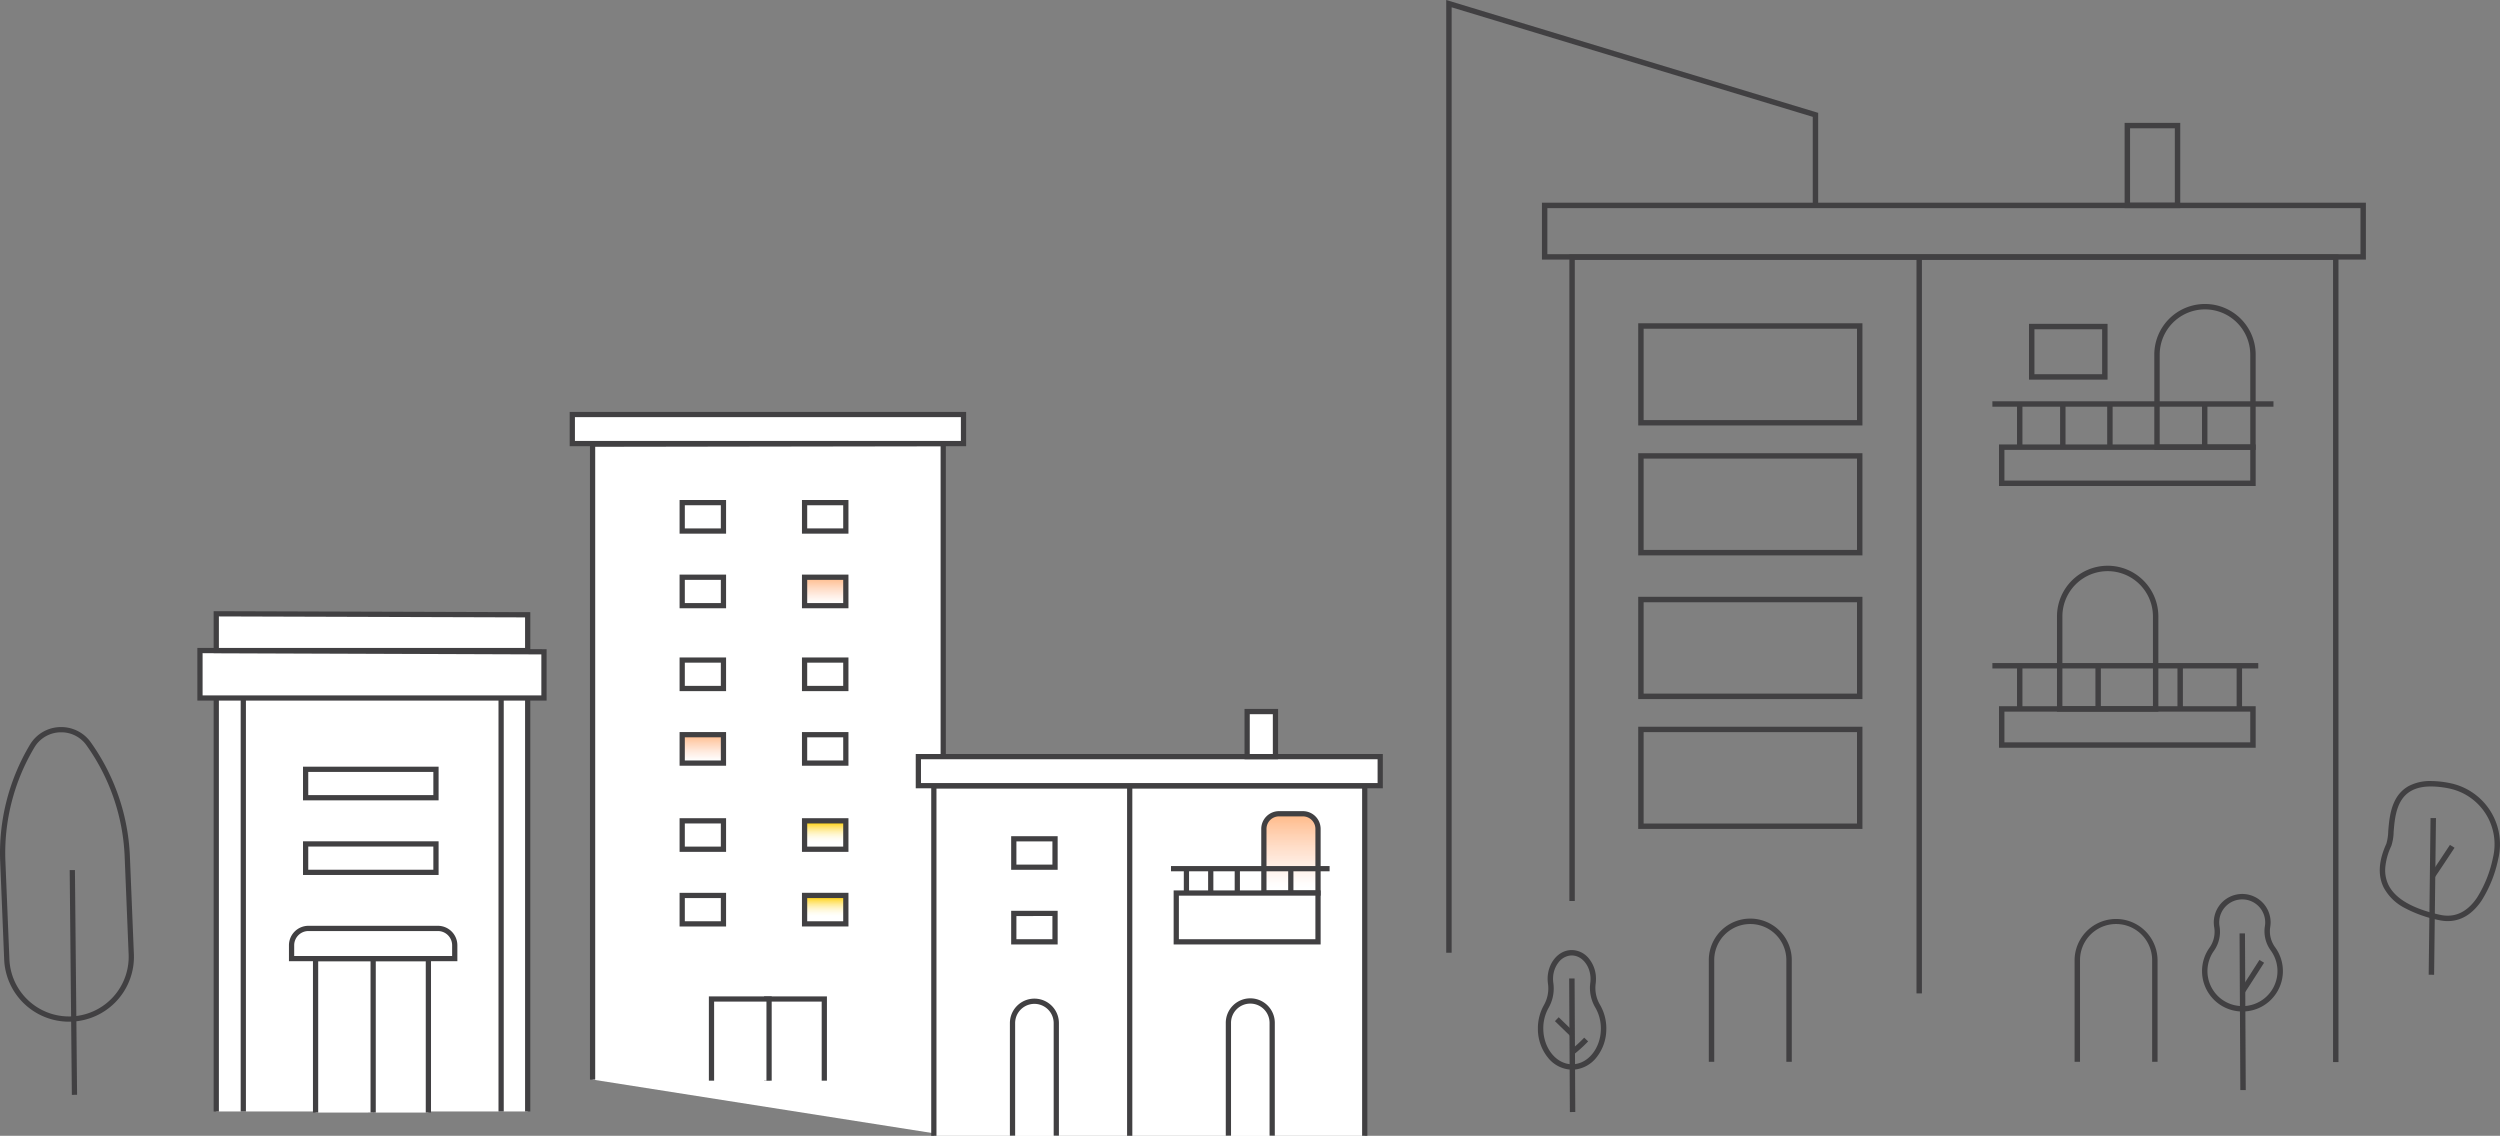 <?xml version="1.0" encoding="utf-8"?>
<svg xmlns="http://www.w3.org/2000/svg" xmlns:xlink="http://www.w3.org/1999/xlink" width="715.121" height="324.903" viewBox="0 0 715.121 324.903">
  <rect x="0" y="0" width="715.121" height="324.903" fill="#808080" stroke="none"/>
  <defs>
    <style>.a{fill:#414042;}.b{fill:#69aeff;}.c{fill:#fff;}.d{fill:url(#a);}.e{fill:url(#b);}</style>
    <linearGradient id="a" x1="0.5" x2="0.5" y2="1" gradientUnits="objectBoundingBox">
      <stop offset="0.039" stop-color="#ff9142" stop-opacity="0.6"/>
      <stop offset="0.922" stop-color="#ffab82" stop-opacity="0"/>
    </linearGradient>
    <linearGradient id="b" x1="0.5" x2="0.5" y2="1" gradientUnits="objectBoundingBox">
      <stop offset="0.039" stop-color="#ffce00"/>
      <stop offset="0.754" stop-color="#fff8d9" stop-opacity="0"/>
    </linearGradient>
  </defs>
  <g transform="translate(0.75 1.047)">
    <g transform="translate(413.714)">
      <path class="a" d="M5085.753,1061.79H5084.2V789.254l106.4,32.279v26.481h-1.553V822.684l-103.292-31.336Z" transform="translate(-5084.977 -790.301)"/>
      <path class="a" d="M5221,1061.071h-1.553V831.62H5002.552v183.386H5001V830.067h220Z" transform="translate(-4966.547 -758.324)"/>
      <path class="a" d="M.776,210.6H-.776V0H.776Z" transform="translate(134.519 72.517)"/>
      <path class="a" d="M-.776-.776H234.918V15.5H-.776ZM233.365.777H.777V13.95H233.365Z" transform="translate(27.379 57.711)"/>
      <path class="a" d="M5053.662,977.225h-1.553V948.138a10.314,10.314,0,0,0-20.628,0v29.087h-1.553V948.138a11.867,11.867,0,0,1,23.733,0Z" transform="translate(-4850.96 -674.555)"/>
      <path class="a" d="M5028.739,837.984a14.5,14.5,0,0,1,14.5,14.5v27.237h-29V852.485a14.5,14.5,0,0,1,14.5-14.5Zm12.949,40.186V852.485a12.949,12.949,0,1,0-25.9,0v25.684Z" transform="translate(-4812.471 -752.079)"/>
      <path class="a" d="M5112.154,977.225H5110.6V948.138a10.313,10.313,0,1,0-20.627,0v29.087h-1.553V948.138a11.866,11.866,0,1,1,23.732,0Z" transform="translate(-5014.083 -674.555)"/>
      <g transform="translate(216.207 255.444)">
        <path class="a" d="M-.556,44.83-.776,0,.776,0,1,44.822Z" transform="translate(10.726 10.499)"/>
        <path class="a" d="M5021.376,932.331a8.117,8.117,0,0,1,7.988,6.68,8.229,8.229,0,0,1,.13,1.417,8.422,8.422,0,0,1-.1,1.291l0,.015a7.727,7.727,0,0,0,1.346,5.78,11.566,11.566,0,0,1-9.289,18.444,11.548,11.548,0,0,1-9.3-4.682,11.552,11.552,0,0,1-.191-13.5l.007-.01a7.833,7.833,0,0,0,1.4-5.862,8.129,8.129,0,0,1,6.55-9.441A8.2,8.2,0,0,1,5021.376,932.331Zm6.488,9.151a6.909,6.909,0,0,0,.078-1.046,6.689,6.689,0,0,0-.105-1.148,6.565,6.565,0,0,0-6.46-5.4,6.637,6.637,0,0,0-1.182.107,6.576,6.576,0,0,0-5.3,7.644l0,.016a9.437,9.437,0,0,1-1.668,7.02,10,10,0,0,0,.169,11.681,9.9,9.9,0,0,0,3.613,3.021,10.106,10.106,0,0,0,4.441,1.032,10.013,10.013,0,0,0,8.038-15.97l0-.007A9.288,9.288,0,0,1,5027.864,941.482Z" transform="translate(-5010.658 -933.107)"/>
        <path class="b" d="M5019.085,943.447c-.568.944-5.478,8.53-5.478,8.53" transform="translate(-5002.787 -924.952)"/>
        <path class="a" d="M5014.26,952.4l-1.3-.844c.049-.076,4.909-7.586,5.464-8.509l1.331.8C5019.183,944.792,5014.46,952.089,5014.26,952.4Z" transform="translate(-5002.787 -924.952)"/>
      </g>
      <g transform="translate(267.036 223.142)">
        <path class="a" d="M.776,44.832l-1.553-.018L-.245-.009,1.308.009Z" transform="translate(13.997 9.817)"/>
        <path class="b" d="M4988.763,925.057c-.583.937-5.618,8.437-5.618,8.437" transform="translate(-4968.801 -907.155)"/>
        <path class="a" d="M4983.789,933.927l-1.289-.866c.05-.075,5.034-7.5,5.6-8.415l1.318.82C4988.838,926.4,4984,933.62,4983.789,933.927Z" transform="translate(-4968.801 -907.155)"/>
        <path class="a" d="M4989.842,914.272h0a28.236,28.236,0,0,1,5.779.674l.254.058a17.848,17.848,0,0,1,13.188,21.542,35.848,35.848,0,0,1-4.817,12.008c-2.622,3.839-5.863,5.785-9.631,5.785a12.065,12.065,0,0,1-2.611-.3,35.964,35.964,0,0,1-9.773-3.494,14.1,14.1,0,0,1-5.943-5.826c-1.714-3.454-1.455-7.667.771-12.52a13.515,13.515,0,0,0,.53-3.506c.229-2.8.513-6.283,2.113-9.184a9.491,9.491,0,0,1,3.655-3.753A13.048,13.048,0,0,1,4989.842,914.272Zm5.453,2.192a26.672,26.672,0,0,0-5.451-.639h0c-4.26,0-7.132,1.451-8.779,4.436-1.439,2.609-1.709,5.909-1.925,8.56a13.572,13.572,0,0,1-.666,4.027,17.723,17.723,0,0,0-1.733,6.3,9.638,9.638,0,0,0,.941,4.881c1.935,3.9,6.869,6.757,14.663,8.495a10.512,10.512,0,0,0,2.273.261c3.225,0,6.034-1.719,8.349-5.108a34.351,34.351,0,0,0,4.587-11.487v-.005a16.309,16.309,0,0,0-12.037-19.671Z" transform="translate(-4975.944 -915.049)"/>
      </g>
      <g transform="translate(26.22 271.489)">
        <path class="a" d="M5127.772,941.3a6.372,6.372,0,0,1,4.929,2.463,9.123,9.123,0,0,1,2,5.766,10.385,10.385,0,0,1-.077,1.291l0,.018a9.406,9.406,0,0,0,1.153,5.988,13.444,13.444,0,0,1,1.878,7.257,13,13,0,0,1-2.725,7.825,9.111,9.111,0,0,1-6.521,3.6c-.172.011-.345.016-.515.016a9,9,0,0,1-6.961-3.484,13.03,13.03,0,0,1-2.847-8.229,13.424,13.424,0,0,1,1.71-6.737l0-.007a9.6,9.6,0,0,0,1.18-6.076,10.3,10.3,0,0,1-.1-1.905c.2-4.118,2.932-7.451,6.354-7.76C5127.413,941.309,5127.594,941.3,5127.772,941.3Zm5.309,9.328a8.931,8.931,0,0,0,.065-1.09c-.021-3.687-2.431-6.685-5.374-6.685-.132,0-.266.006-.4.018a4.93,4.93,0,0,0-3.361,1.933,7.556,7.556,0,0,0-1.582,4.351,8.753,8.753,0,0,0,.082,1.616,11.162,11.162,0,0,1-1.368,7.065,11.869,11.869,0,0,0-1.51,5.956v.006c.031,5.609,3.734,10.172,8.255,10.172.139,0,.279,0,.418-.013,4.258-.268,7.68-4.621,7.79-9.909v-.006a11.89,11.89,0,0,0-1.663-6.427l-.005-.009A10.965,10.965,0,0,1,5133.081,950.629Z" transform="translate(-5118.858 -942.077)"/>
        <path class="a" d="M-.574,38.208-.776,0,.776,0l.2,38.2Z" transform="translate(8.949 7.354)"/>
        <path class="a" d="M3.839,4.8-.54.558.54-.558,4.919,3.681Z" transform="translate(4.638 19.004)"/>
        <path class="b" d="M5125.638,955.948a35.937,35.937,0,0,1-3.994,3.64" transform="translate(-5112.6 -931.136)"/>
        <path class="a" d="M5122.122,960.2l-.957-1.223a35.248,35.248,0,0,0,3.908-3.561l1.13,1.066A36.861,36.861,0,0,1,5122.122,960.2Z" transform="translate(-5112.6 -931.136)"/>
      </g>
      <path class="a" d="M-.777-.777H72.645V11.107H-.777ZM71.092.776H.776V9.554H71.092Z" transform="translate(158.124 126.866)"/>
      <path class="a" d="M-.776-.776H21.692V15.187H-.776ZM20.139.777H.777V13.634H20.139Z" transform="translate(166.706 92.363)"/>
      <path class="a" d="M80.406.777H0V-.776H80.406Z" transform="translate(155.454 114.515)"/>
      <path class="a" d="M.776,12.351H-.776V0H.776Z" transform="translate(163.277 114.515)"/>
      <path class="a" d="M.776,12.351H-.776V0H.776Z" transform="translate(175.602 114.515)"/>
      <path class="a" d="M.776,12.351H-.776V0H.776Z" transform="translate(189.073 114.515)"/>
      <path class="a" d="M.776,12.351H-.776V0H.776Z" transform="translate(216.192 114.515)"/>
      <path class="a" d="M5044.3,879.842a14.5,14.5,0,0,1,14.5,14.5v27.238h-29V894.344a14.5,14.5,0,0,1,14.5-14.5Zm12.948,40.186V894.344a12.948,12.948,0,0,0-25.9,0v25.685Z" transform="translate(-4855.867 -719.063)"/>
      <path class="a" d="M-.777-.777H72.645V11.107H-.777ZM71.092.776H.776V9.554H71.092Z" transform="translate(158.124 201.741)"/>
      <path class="a" d="M76.054.776H0V-.776H76.054Z" transform="translate(155.454 189.39)"/>
      <path class="a" d="M.776,12.351H-.776V0H.776Z" transform="translate(163.277 189.39)"/>
      <path class="a" d="M.776,12.351H-.776V0H.776Z" transform="translate(209.172 189.39)"/>
      <path class="a" d="M.776,12.351H-.776V0H.776Z" transform="translate(185.707 189.39)"/>
      <path class="a" d="M.776,12.351H-.776V0H.776Z" transform="translate(226.095 189.39)"/>
      <path class="a" d="M-.777-.777H15.135v24.39H-.777ZM13.582.776H.776V22.06H13.582Z" transform="translate(194.058 34.876)"/>
      <g transform="translate(54.919 92.205)">
        <path class="a" d="M-.776-.777h64.14V28.459H-.776ZM61.81.776H.777v26.13H61.81Z" transform="translate(0 37.156)"/>
        <path class="a" d="M-.776-.777h64.14V28.459H-.776ZM61.81.776H.777v26.13H61.81Z"/>
      </g>
      <g transform="translate(54.919 170.453)">
        <path class="a" d="M-.776-.777h64.14V28.459H-.776ZM61.81.776H.777v26.13H61.81Z" transform="translate(0 37.156)"/>
        <path class="a" d="M-.776-.777h64.14V28.459H-.776ZM61.81.776H.777v26.13H61.81Z"/>
      </g>
    </g>
    <path class="c" d="M5324.761,1058.363V860.65l-100.3.16v181.772" transform="translate(-5055.705 -734.814)"/>
    <path class="a" d="M5325.511,1058.363h-1.5V861.4l-98.8.158v181.024h-1.5V860.061h.749l101.05-.162Z" transform="translate(-5055.705 -734.814)"/>
    <path class="c" d="M5379.993,1020.817v-121l-89.081.1v120.9" transform="translate(-5229.799 -703.923)"/>
    <path class="a" d="M5380.743,1020.817h-1.5V900.565l-87.581.1v120.155h-1.5V899.164h.749l89.832-.1Z" transform="translate(-5229.799 -703.923)"/>
    <path class="c" d="M5280.311,1015.5V915.382H5157.056V1015.5" transform="translate(-4890.681 -691.644)"/>
    <path class="a" d="M5281.061,1015.5h-1.5V916.132H5157.806V1015.5h-1.5V914.632h124.755Z" transform="translate(-4890.681 -691.644)"/>
    <path class="a" d="M.75,101.041H-.75V0H.75Z" transform="translate(322.399 222.815)"/>
    <rect class="c" width="132.112" height="8.31" transform="translate(261.946 215.384)"/>
    <path class="a" d="M-.75-.75H132.862V9.06H-.75ZM131.362.75H.75V7.56H131.362Z" transform="translate(261.946 215.384)"/>
    <path class="d" d="M4.329,0h6.83a4.329,4.329,0,0,1,4.329,4.329V22.674a0,0,0,0,1,0,0H0a0,0,0,0,1,0,0V4.329A4.329,4.329,0,0,1,4.329,0Z" transform="translate(360.78 231.729)"/>
    <path class="a" d="M4.329-.75h6.83a5.085,5.085,0,0,1,5.079,5.079V23.424H-.75V4.329A5.085,5.085,0,0,1,4.329-.75ZM14.739,21.924V4.329A3.584,3.584,0,0,0,11.159.75H4.329A3.584,3.584,0,0,0,.75,4.329V21.924Z" transform="translate(360.78 231.729)"/>
    <path class="c" d="M5206.379,988.284V956.092a6.262,6.262,0,0,1,6.262-6.262h0a6.261,6.261,0,0,1,6.261,6.262v32.192" transform="translate(-4917.5 -664.473)"/>
    <path class="a" d="M5219.652,988.284h-1.5V956.092a5.511,5.511,0,1,0-11.023,0v32.192h-1.5V956.092a7.011,7.011,0,1,1,14.023,0Z" transform="translate(-4917.5 -664.473)"/>
    <path class="c" d="M5171.856,988.284V956.092a6.262,6.262,0,0,1,6.263-6.262h0a6.261,6.261,0,0,1,6.261,6.262v32.192" transform="translate(-4821.224 -664.473)"/>
    <path class="a" d="M5185.13,988.284h-1.5V956.092a5.512,5.512,0,1,0-11.023,0v32.192h-1.5V956.092a7.012,7.012,0,1,1,14.023,0Z" transform="translate(-4821.224 -664.473)"/>
    <rect class="c" width="40.551" height="13.96" transform="translate(335.718 254.404)"/>
    <path class="a" d="M-.75-.75H41.3V14.71H-.75ZM39.8.75H.75V13.21H39.8Z" transform="translate(335.718 254.404)"/>
    <rect class="c" width="11.802" height="8.13" transform="translate(289.241 260.233)"/>
    <path class="a" d="M-.75-.75h13.3V8.88H-.75Zm11.8,1.5H.75V7.38h10.3Z" transform="translate(289.241 260.233)"/>
    <rect class="c" width="11.802" height="8.13" transform="translate(289.241 238.887)"/>
    <path class="a" d="M-.75-.75h13.3V8.88H-.75Zm11.8,1.5H.75V7.38h10.3Z" transform="translate(289.241 238.887)"/>
    <path class="a" d="M45.368.75H0V-.75H45.368Z" transform="translate(334.211 247.435)"/>
    <path class="a" d="M.75,6.969H-.75V0H.75Z" transform="translate(338.626 247.435)"/>
    <path class="a" d="M.75,6.969H-.75V0H.75Z" transform="translate(345.58 247.435)"/>
    <path class="a" d="M.75,6.969H-.75V0H.75Z" transform="translate(353.18 247.435)"/>
    <path class="a" d="M.75,6.969H-.75V0H.75Z" transform="translate(368.482 247.435)"/>
    <rect class="c" width="8.101" height="12.885" transform="translate(355.993 202.499)"/>
    <path class="a" d="M-.75-.75h9.6V13.635H-.75Zm8.1,1.5H.75V12.135h6.6Z" transform="translate(355.993 202.499)"/>
    <path class="c" d="M5259.949,972.833V949.469h-16.472v23.364" transform="translate(-5024.907 -664.757)"/>
    <path class="a" d="M5260.7,972.833h-1.5V950.219h-14.972v22.614h-1.5V948.719H5260.7Z" transform="translate(-5024.907 -664.757)"/>
    <path class="c" d="M5268.782,972.833V949.469h-16.471v23.364" transform="translate(-5049.539 -664.757)"/>
    <path class="a" d="M5269.532,972.833h-1.5V950.219h-14.971v22.614h-1.5V948.719h17.971Z" transform="translate(-5049.539 -664.757)"/>
    <path class="c" d="M5323.263,987.052v-44.04h-16.471v44.04" transform="translate(-5201.474 -669.851)"/>
    <path class="a" d="M5324.013,987.052h-1.5v-43.29h-14.971v43.29h-1.5v-44.79h17.971Z" transform="translate(-5201.474 -669.851)"/>
    <path class="c" d="M5332.1,987.052v-44.04h-16.471v44.04" transform="translate(-5226.107 -669.851)"/>
    <path class="a" d="M5332.846,987.052h-1.5v-43.29h-14.971v43.29h-1.5v-44.79h17.971Z" transform="translate(-5226.107 -669.851)"/>
    <g transform="translate(229.399 233.75)">
      <path class="e" d="M0,0H11.8V8.13H0Z" transform="translate(0 21.346)"/>
      <path class="a" d="M-.75-.75h13.3V8.88H-.75Zm11.8,1.5H.75V7.38h10.3Z" transform="translate(0 21.346)"/>
      <rect class="e" width="11.802" height="8.13" transform="translate(0)"/>
      <path class="a" d="M-.75-.75h13.3V8.88H-.75Zm11.8,1.5H.75V7.38h10.3Z" transform="translate(0)"/>
    </g>
    <g transform="translate(194.393 233.75)">
      <rect class="c" width="11.802" height="8.13" transform="translate(0 21.346)"/>
      <path class="a" d="M-.75-.75h13.3V8.88H-.75Zm11.8,1.5H.75V7.38h10.3Z" transform="translate(0 21.346)"/>
      <rect class="c" width="11.802" height="8.13" transform="translate(0)"/>
      <path class="a" d="M-.75-.75h13.3V8.88H-.75Zm11.8,1.5H.75V7.38h10.3Z" transform="translate(0)"/>
    </g>
    <g transform="translate(229.399 187.761)">
      <rect class="c" width="11.802" height="8.13" transform="translate(0 21.346)"/>
      <path class="a" d="M-.75-.75h13.3V8.88H-.75Zm11.8,1.5H.75V7.38h10.3Z" transform="translate(0 21.346)"/>
      <rect class="c" width="11.802" height="8.13" transform="translate(0)"/>
      <path class="a" d="M-.75-.75h13.3V8.88H-.75Zm11.8,1.5H.75V7.38h10.3Z" transform="translate(0)"/>
    </g>
    <g transform="translate(194.393 187.761)">
      <rect class="d" width="11.802" height="8.13" transform="translate(0 21.346)"/>
      <path class="a" d="M-.75-.75h13.3V8.88H-.75Zm11.8,1.5H.75V7.38h10.3Z" transform="translate(0 21.346)"/>
      <rect class="c" width="11.802" height="8.13" transform="translate(0)"/>
      <path class="a" d="M-.75-.75h13.3V8.88H-.75Zm11.8,1.5H.75V7.38h10.3Z" transform="translate(0)"/>
    </g>
    <g transform="translate(86.675 219.012)">
      <rect class="c" width="37.285" height="8.13" transform="translate(0 21.346)"/>
      <path class="a" d="M-.75-.75H38.035V8.88H-.75ZM36.535.75H.75V7.38H36.535Z" transform="translate(0 21.346)"/>
      <rect class="c" width="37.285" height="8.13"/>
      <path class="a" d="M-.75-.75H38.035V8.88H-.75ZM36.535.75H.75V7.38H36.535Z"/>
    </g>
    <g transform="translate(229.399 142.728)">
      <path class="d" d="M0,0H11.8V8.13H0Z" transform="translate(0 21.346)"/>
      <path class="a" d="M-.75-.75h13.3V8.88H-.75Zm11.8,1.5H.75V7.38h10.3Z" transform="translate(0 21.346)"/>
      <rect class="c" width="11.802" height="8.13" transform="translate(0)"/>
      <path class="a" d="M-.75-.75h13.3V8.88H-.75Zm11.8,1.5H.75V7.38h10.3Z" transform="translate(0)"/>
    </g>
    <g transform="translate(194.393 142.728)">
      <rect class="c" width="11.802" height="8.13" transform="translate(0 21.346)"/>
      <path class="a" d="M-.75-.75h13.3V8.88H-.75Zm11.8,1.5H.75V7.38h10.3Z" transform="translate(0 21.346)"/>
      <rect class="c" width="11.802" height="8.13" transform="translate(0)"/>
      <path class="a" d="M-.75-.75h13.3V8.88H-.75Zm11.8,1.5H.75V7.38h10.3Z" transform="translate(0)"/>
    </g>
    <path class="c" d="M4.827,0H41.848a4.827,4.827,0,0,1,4.827,4.827V8.634a0,0,0,0,1,0,0H0a0,0,0,0,1,0,0V4.827A4.827,4.827,0,0,1,4.827,0Z" transform="translate(82.654 264.526)"/>
    <path class="a" d="M4.827-.75H41.848a5.583,5.583,0,0,1,5.577,5.577V9.384H-.75V4.827A5.583,5.583,0,0,1,4.827-.75Zm41.1,8.634V4.827A4.082,4.082,0,0,0,41.848.75H4.827A4.082,4.082,0,0,0,.75,4.827V7.884Z" transform="translate(82.654 264.526)"/>
    <path class="a" d="M.75,118.279H-.75V0H.75Z" transform="translate(68.844 198.615)"/>
    <path class="a" d="M.75,118.279H-.75V0H.75Z" transform="translate(142.595 198.615)"/>
    <g transform="translate(0 207.678)">
      <path class="a" d="M-.132,64.3-.75.007.75-.007l.618,64.3Z" transform="translate(19.934 40.153)"/>
      <path class="a" d="M5373.28,989.933h0a18.571,18.571,0,0,1-18.539-17.812l-.36-8.811-.78-19.156a60.407,60.407,0,0,1,8.488-33.419,10.344,10.344,0,0,1,8.958-5.081,10.491,10.491,0,0,1,4.652,1.087,10.3,10.3,0,0,1,3.827,3.283,60.406,60.406,0,0,1,11.181,32.617l1.14,27.967a18.553,18.553,0,0,1-17.8,19.309C5373.792,989.927,5373.534,989.933,5373.28,989.933Zm-2.235-82.779a8.856,8.856,0,0,0-7.669,4.35,58.908,58.908,0,0,0-8.277,32.59l1.141,27.966a17.071,17.071,0,0,0,17.04,16.373h0c.234,0,.471,0,.706-.014a17.067,17.067,0,0,0,16.359-17.75l-1.14-27.967a58.9,58.9,0,0,0-10.9-31.807A8.816,8.816,0,0,0,5371.045,907.154Z" transform="translate(-5354.299 -906.404)"/>
    </g>
    <rect class="c" width="111.895" height="8.31" transform="translate(162.959 117.527)"/>
    <path class="a" d="M-.75-.75h113.4V9.06H-.75Zm111.9,1.5H.75V7.56h110.4Z" transform="translate(162.959 117.527)"/>
    <path class="c" d="M5386.709,894.109l-98.4-.363v13.578h98.4Z" transform="translate(-5231.855 -708.709)"/>
    <path class="a" d="M5287.557,892.993l.753,0,99.149.366v14.712h-99.9Zm98.4,1.863-96.9-.358v12.076h96.9Z" transform="translate(-5231.855 -708.709)"/>
    <path class="c" d="M5379.993,888.153l-89.081-.281v10.508h89.081Z" transform="translate(-5229.799 -713.342)"/>
    <path class="a" d="M5290.162,887.119l90.581.286v11.724h-90.581Zm89.081,1.781-87.581-.276v9.005h87.581Z" transform="translate(-5229.799 -713.342)"/>
  </g>
</svg>